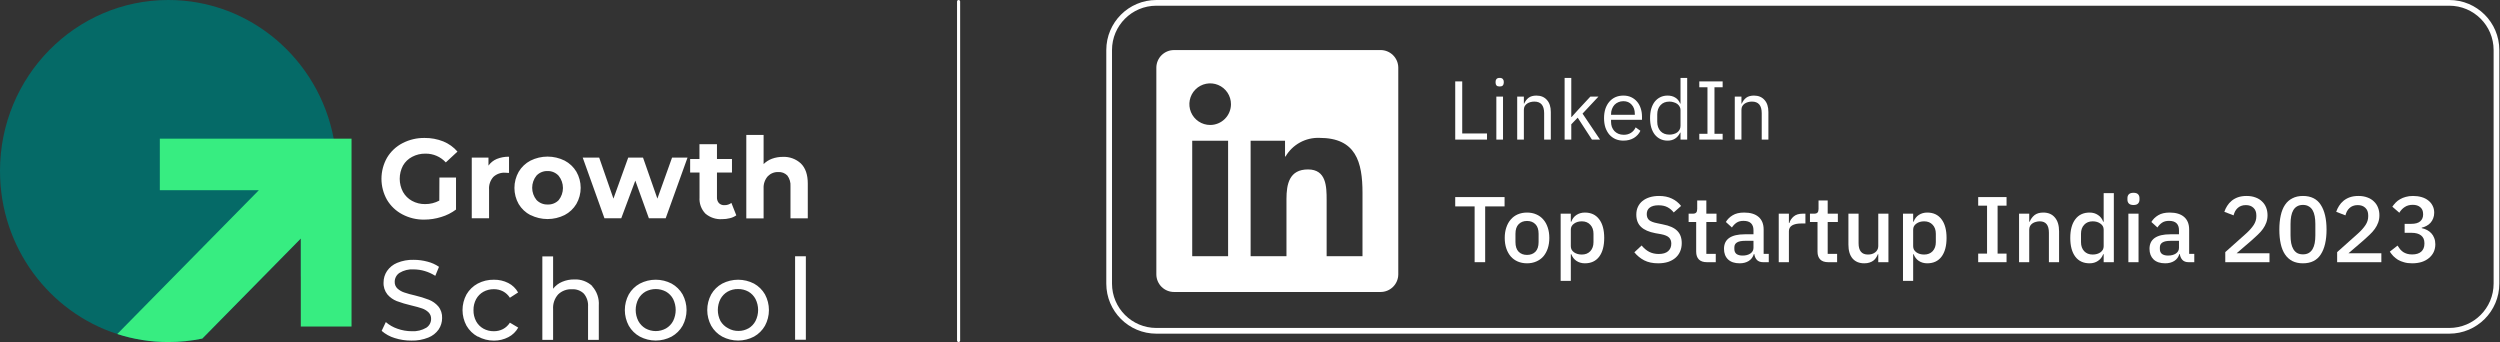 <svg width="402" height="55" viewBox="0 0 402 55" fill="none" xmlns="http://www.w3.org/2000/svg">
<rect x="0" y="0" width="402" height="55" fill="#333333" stroke="none"/>
<g clip-path="url(#clip0_6_3)">
<path d="M48.37 44.48V38.353L32.533 54.44C30.769 54.807 28.943 55 27.073 55C24.208 55 21.447 54.548 18.855 53.71C7.921 50.177 0 39.778 0 27.5C0 12.312 12.121 0 27.073 0C40.273 0 51.265 9.595 53.661 22.293C53.978 23.979 54.145 25.719 54.145 27.5C54.145 33.908 51.987 39.804 48.37 44.48Z" fill="#056A67"/>
<path d="M56.527 22.293V52.507H48.369V38.353L32.532 54.441C30.768 54.807 28.943 55 27.072 55C24.207 55 21.447 54.548 18.855 53.71L41.626 30.58H25.7V22.293H56.527Z" fill="#37ED81"/>
<path d="M70.657 28.549H73.327V33.696C72.61 34.233 71.804 34.639 70.946 34.893C70.066 35.17 69.148 35.311 68.226 35.313C66.996 35.334 65.781 35.044 64.693 34.468C63.672 33.932 62.819 33.123 62.228 32.13C61.645 31.1 61.338 29.936 61.338 28.751C61.338 27.566 61.645 26.401 62.228 25.372C62.821 24.372 63.68 23.56 64.71 23.028C65.81 22.453 67.036 22.163 68.276 22.183C69.306 22.17 70.328 22.36 71.286 22.742C72.161 23.099 72.941 23.659 73.561 24.376L71.686 26.116C71.271 25.663 70.766 25.304 70.203 25.061C69.64 24.818 69.033 24.697 68.42 24.706C67.675 24.691 66.938 24.866 66.278 25.215C65.66 25.534 65.146 26.025 64.799 26.63C64.454 27.282 64.274 28.008 64.274 28.745C64.274 29.483 64.454 30.209 64.799 30.86C65.139 31.466 65.642 31.964 66.251 32.298C66.9 32.653 67.631 32.832 68.37 32.818C69.161 32.823 69.941 32.631 70.64 32.258L70.657 28.549ZM79.876 25.562C80.504 25.31 81.175 25.186 81.851 25.198V27.805C81.539 27.805 81.328 27.772 81.222 27.772C80.878 27.751 80.533 27.8 80.208 27.917C79.883 28.033 79.585 28.214 79.331 28.449C79.084 28.724 78.896 29.047 78.777 29.398C78.658 29.749 78.612 30.121 78.641 30.491V35.095H75.859V25.344H78.546V26.63C78.882 26.157 79.343 25.787 79.876 25.562ZM85.306 34.597C84.519 34.191 83.86 33.573 83.403 32.812C82.955 32.022 82.719 31.129 82.719 30.219C82.719 29.31 82.955 28.416 83.403 27.626C83.858 26.859 84.517 26.235 85.306 25.825C86.159 25.401 87.097 25.181 88.049 25.181C89 25.181 89.938 25.401 90.791 25.825C91.574 26.233 92.229 26.85 92.683 27.609C93.135 28.398 93.373 29.292 93.373 30.202C93.373 31.113 93.135 32.007 92.683 32.795C92.229 33.555 91.574 34.172 90.791 34.58C89.938 35.003 89 35.224 88.049 35.224C87.097 35.224 86.159 35.003 85.306 34.58V34.597ZM89.835 32.186C90.28 31.631 90.523 30.94 90.523 30.228C90.523 29.515 90.28 28.824 89.835 28.27C89.61 28.021 89.334 27.824 89.027 27.692C88.72 27.559 88.388 27.495 88.054 27.503C87.722 27.492 87.391 27.551 87.083 27.678C86.775 27.804 86.498 27.994 86.268 28.236C85.819 28.789 85.574 29.48 85.574 30.194C85.574 30.908 85.819 31.599 86.268 32.152C86.498 32.393 86.776 32.583 87.084 32.709C87.391 32.835 87.722 32.895 88.054 32.885C88.383 32.9 88.711 32.846 89.018 32.725C89.325 32.605 89.603 32.421 89.835 32.186ZM110.553 25.344L107.043 35.095H104.339L102.158 29.042L99.899 35.095H97.195L93.701 25.344H96.349L98.642 31.939L101.017 25.344H103.398L105.707 31.939L108.066 25.344H110.553ZM118.398 34.625C118.09 34.841 117.745 34.997 117.38 35.084C116.963 35.191 116.535 35.243 116.106 35.24C115.133 35.302 114.174 34.983 113.43 34.351C113.098 34.007 112.843 33.598 112.68 33.149C112.517 32.699 112.45 32.221 112.484 31.744V27.738H110.976V25.562H112.473V23.184H115.288V25.562H117.702V27.738H115.288V31.704C115.263 32.05 115.375 32.392 115.599 32.656C115.717 32.772 115.857 32.862 116.011 32.92C116.166 32.978 116.331 33.002 116.495 32.991C116.896 32.999 117.288 32.871 117.608 32.628L118.398 34.625ZM128.779 26.284C129.521 27.011 129.892 28.087 129.892 29.512V35.106H127.11V29.959C127.156 29.338 126.976 28.722 126.604 28.225C126.415 28.03 126.187 27.879 125.934 27.783C125.681 27.686 125.41 27.646 125.141 27.665C124.832 27.654 124.524 27.707 124.237 27.822C123.949 27.936 123.689 28.11 123.472 28.331C123.234 28.598 123.052 28.909 122.934 29.247C122.817 29.585 122.767 29.943 122.787 30.3V35.123H120.006V21.696H122.787V26.384C123.172 26.003 123.633 25.709 124.139 25.523C124.694 25.322 125.28 25.221 125.87 25.226C126.4 25.2 126.93 25.28 127.43 25.462C127.929 25.643 128.388 25.923 128.779 26.284ZM63.458 54.356C62.689 54.124 61.978 53.731 61.371 53.204L62.039 51.788C62.581 52.259 63.208 52.62 63.886 52.851C64.63 53.121 65.415 53.259 66.206 53.26C67.025 53.31 67.84 53.115 68.548 52.7C68.786 52.548 68.982 52.338 69.117 52.09C69.252 51.842 69.323 51.563 69.322 51.279C69.329 51.082 69.296 50.886 69.223 50.703C69.15 50.52 69.04 50.354 68.899 50.217C68.6 49.932 68.243 49.718 67.853 49.59C67.441 49.444 66.851 49.282 66.095 49.103C65.315 48.924 64.547 48.694 63.797 48.415C63.22 48.188 62.706 47.823 62.3 47.352C61.86 46.803 61.638 46.109 61.677 45.405C61.676 44.753 61.87 44.116 62.234 43.576C62.635 42.994 63.195 42.541 63.847 42.272C64.698 41.919 65.614 41.751 66.534 41.78C67.276 41.779 68.015 41.877 68.732 42.071C69.396 42.236 70.025 42.518 70.59 42.905L69.995 44.353C69.467 44.019 68.896 43.759 68.298 43.581C67.725 43.411 67.132 43.323 66.534 43.319C65.729 43.261 64.926 43.457 64.237 43.878C63.998 44.036 63.803 44.251 63.669 44.504C63.535 44.757 63.466 45.04 63.469 45.327C63.462 45.525 63.497 45.722 63.572 45.906C63.647 46.089 63.759 46.254 63.903 46.39C64.214 46.673 64.579 46.888 64.977 47.022C65.546 47.215 66.125 47.376 66.712 47.503C67.484 47.685 68.242 47.919 68.982 48.203C69.553 48.43 70.062 48.791 70.468 49.254C70.905 49.787 71.127 50.466 71.091 51.156C71.09 51.806 70.896 52.441 70.534 52.98C70.118 53.57 69.537 54.024 68.865 54.284C68.006 54.627 67.086 54.791 66.162 54.765C65.244 54.775 64.332 54.637 63.458 54.356ZM76.81 54.127C76.064 53.719 75.442 53.113 75.013 52.376C74.594 51.604 74.374 50.738 74.374 49.858C74.374 48.979 74.594 48.113 75.013 47.341C75.443 46.607 76.064 46.005 76.81 45.601C77.612 45.177 78.508 44.964 79.414 44.98C80.216 44.965 81.01 45.145 81.728 45.506C82.395 45.842 82.946 46.372 83.308 47.028L81.99 47.878C81.715 47.441 81.332 47.084 80.877 46.843C80.42 46.611 79.914 46.495 79.403 46.502C78.821 46.495 78.246 46.638 77.734 46.916C77.239 47.192 76.832 47.603 76.56 48.102C76.27 48.645 76.125 49.254 76.137 49.87C76.123 50.493 76.269 51.109 76.56 51.66C76.832 52.159 77.239 52.57 77.734 52.846C78.245 53.126 78.82 53.269 79.403 53.26C79.914 53.267 80.42 53.15 80.877 52.919C81.332 52.677 81.715 52.32 81.99 51.884L83.331 52.678C82.966 53.334 82.416 53.868 81.751 54.211C81.036 54.585 80.242 54.777 79.436 54.77C78.526 54.778 77.629 54.549 76.832 54.105L76.81 54.127ZM95.214 46.015C95.593 46.434 95.884 46.925 96.068 47.46C96.253 47.994 96.328 48.561 96.288 49.126V54.653H94.558V49.321C94.615 48.561 94.375 47.809 93.89 47.224C93.639 46.977 93.338 46.786 93.009 46.663C92.679 46.541 92.327 46.49 91.977 46.513C91.569 46.489 91.161 46.55 90.778 46.693C90.395 46.835 90.045 47.056 89.751 47.341C89.466 47.66 89.247 48.033 89.108 48.439C88.968 48.844 88.911 49.274 88.939 49.702V54.653H87.209V41.226H88.939V46.429C89.319 45.938 89.819 45.555 90.391 45.316C91.01 45.053 91.677 44.924 92.349 44.935C92.876 44.909 93.403 44.989 93.899 45.171C94.395 45.353 94.85 45.632 95.237 45.993L95.214 46.015ZM102.887 54.127C102.144 53.72 101.527 53.114 101.106 52.376C100.69 51.603 100.473 50.737 100.473 49.858C100.473 48.979 100.69 48.114 101.106 47.341C101.528 46.606 102.144 46.004 102.887 45.601C103.676 45.191 104.552 44.977 105.44 44.977C106.329 44.977 107.204 45.191 107.994 45.601C108.731 46.007 109.343 46.609 109.763 47.341C110.179 48.114 110.397 48.979 110.397 49.858C110.397 50.737 110.179 51.603 109.763 52.376C109.343 53.111 108.731 53.716 107.994 54.127C107.206 54.542 106.33 54.759 105.44 54.759C104.551 54.759 103.674 54.542 102.887 54.127ZM107.093 52.812C107.579 52.529 107.976 52.115 108.239 51.615C108.509 51.066 108.65 50.461 108.65 49.847C108.65 49.234 108.509 48.629 108.239 48.079C107.976 47.583 107.578 47.172 107.093 46.893C106.585 46.622 106.018 46.479 105.443 46.479C104.868 46.479 104.301 46.622 103.793 46.893C103.309 47.175 102.91 47.585 102.642 48.079C102.364 48.627 102.219 49.233 102.219 49.847C102.219 50.462 102.364 51.068 102.642 51.615C102.91 52.112 103.308 52.527 103.793 52.812C104.299 53.091 104.866 53.238 105.443 53.238C106.02 53.238 106.587 53.091 107.093 52.812ZM116.133 54.127C115.392 53.72 114.778 53.114 114.359 52.376C113.943 51.603 113.725 50.737 113.725 49.858C113.725 48.979 113.943 48.114 114.359 47.341C114.778 46.607 115.393 46.004 116.133 45.601C116.925 45.193 117.801 44.98 118.69 44.98C119.579 44.98 120.455 45.193 121.246 45.601C121.981 46.008 122.591 46.61 123.01 47.341C123.426 48.114 123.644 48.979 123.644 49.858C123.644 50.737 123.426 51.603 123.01 52.376C122.592 53.111 121.982 53.716 121.246 54.127C120.457 54.542 119.58 54.759 118.69 54.759C117.799 54.759 116.922 54.542 116.133 54.127ZM120.345 52.812C120.83 52.529 121.225 52.114 121.486 51.615C121.761 51.067 121.905 50.461 121.905 49.847C121.905 49.233 121.761 48.627 121.486 48.079C121.225 47.584 120.829 47.172 120.345 46.893C119.834 46.611 119.259 46.468 118.676 46.479C118.093 46.467 117.517 46.61 117.007 46.893C116.519 47.173 116.119 47.584 115.85 48.079C115.572 48.627 115.427 49.233 115.427 49.847C115.427 50.462 115.572 51.068 115.85 51.615C116.145 52.118 116.578 52.525 117.096 52.79C117.603 53.082 118.18 53.229 118.765 53.215C119.327 53.216 119.879 53.069 120.367 52.79L120.345 52.812ZM127.85 41.204H129.581V54.63H127.85V41.204Z" fill="white"/>
<path d="M154.142 0.25V54.75" stroke="white" stroke-width="0.5" stroke-linecap="round"/>
<path d="M393.844 0.459H185.94C181.749 0.459 178.351 3.857 178.351 8.048V45.605C178.351 49.796 181.749 53.194 185.94 53.194H393.844C398.035 53.194 401.433 49.796 401.433 45.605V8.048C401.433 3.857 398.035 0.459 393.844 0.459Z" stroke="white" stroke-width="0.918"/>
<path d="M234 22.453V13.09H235.126V21.46H239.11V22.453H234ZM241.148 13.908C240.916 13.908 240.746 13.855 240.639 13.747C240.54 13.631 240.491 13.484 240.491 13.305V13.13C240.491 12.951 240.54 12.808 240.639 12.701C240.746 12.585 240.916 12.527 241.148 12.527C241.381 12.527 241.546 12.585 241.645 12.701C241.752 12.808 241.806 12.951 241.806 13.13V13.305C241.806 13.484 241.752 13.631 241.645 13.747C241.546 13.855 241.381 13.908 241.148 13.908ZM240.612 15.531H241.685V22.453H240.612V15.531ZM243.965 22.453V15.531H245.038V16.658H245.092C245.262 16.265 245.499 15.952 245.803 15.719C246.116 15.487 246.532 15.37 247.05 15.37C247.766 15.37 248.329 15.603 248.74 16.068C249.161 16.524 249.371 17.172 249.371 18.013V22.453H248.298V18.201C248.298 16.958 247.775 16.336 246.728 16.336C246.514 16.336 246.304 16.363 246.098 16.417C245.901 16.47 245.722 16.551 245.561 16.658C245.4 16.765 245.271 16.904 245.172 17.074C245.083 17.235 245.038 17.427 245.038 17.651V22.453H243.965ZM251.589 12.527H252.662V18.817H252.715L253.775 17.637L255.733 15.531H257.034L254.473 18.268L257.289 22.453H255.988L253.695 18.925L252.662 19.985V22.453H251.589V12.527ZM261.042 22.613C260.568 22.613 260.138 22.529 259.754 22.359C259.378 22.189 259.052 21.947 258.775 21.634C258.506 21.312 258.296 20.932 258.144 20.494C258.001 20.047 257.93 19.546 257.93 18.992C257.93 18.446 258.001 17.95 258.144 17.503C258.296 17.056 258.506 16.676 258.775 16.363C259.052 16.041 259.378 15.795 259.754 15.625C260.138 15.455 260.568 15.37 261.042 15.37C261.507 15.37 261.922 15.455 262.289 15.625C262.656 15.795 262.969 16.032 263.228 16.336C263.487 16.631 263.684 16.984 263.818 17.396C263.961 17.807 264.033 18.259 264.033 18.75V19.26H259.056V19.582C259.056 19.877 259.101 20.154 259.19 20.414C259.289 20.664 259.423 20.883 259.593 21.071C259.772 21.259 259.986 21.406 260.237 21.514C260.496 21.621 260.787 21.675 261.109 21.675C261.547 21.675 261.927 21.572 262.249 21.366C262.58 21.16 262.834 20.865 263.013 20.481L263.778 21.031C263.554 21.505 263.206 21.889 262.732 22.184C262.258 22.47 261.694 22.613 261.042 22.613ZM261.042 16.269C260.746 16.269 260.478 16.323 260.237 16.43C259.995 16.528 259.785 16.671 259.606 16.859C259.436 17.047 259.302 17.271 259.204 17.53C259.106 17.78 259.056 18.058 259.056 18.361V18.455H262.879V18.308C262.879 17.691 262.709 17.199 262.369 16.832C262.039 16.457 261.596 16.269 261.042 16.269ZM270.227 21.326H270.174C269.753 22.184 269.078 22.613 268.148 22.613C267.719 22.613 267.33 22.529 266.981 22.359C266.633 22.189 266.333 21.947 266.083 21.634C265.841 21.321 265.653 20.941 265.519 20.494C265.394 20.047 265.331 19.546 265.331 18.992C265.331 18.438 265.394 17.937 265.519 17.49C265.653 17.043 265.841 16.663 266.083 16.349C266.333 16.037 266.633 15.795 266.981 15.625C267.33 15.455 267.719 15.37 268.148 15.37C268.631 15.37 269.042 15.478 269.382 15.692C269.731 15.898 269.995 16.22 270.174 16.658H270.227V12.527H271.3V22.453H270.227V21.326ZM268.443 21.648C268.685 21.648 268.913 21.616 269.127 21.554C269.351 21.491 269.543 21.402 269.704 21.286C269.865 21.16 269.99 21.013 270.08 20.843C270.178 20.664 270.227 20.463 270.227 20.239V17.664C270.227 17.476 270.178 17.302 270.08 17.141C269.99 16.971 269.865 16.828 269.704 16.712C269.543 16.595 269.351 16.506 269.127 16.443C268.913 16.372 268.685 16.336 268.443 16.336C267.835 16.336 267.357 16.528 267.008 16.913C266.659 17.288 266.485 17.785 266.485 18.402V19.582C266.485 20.199 266.659 20.7 267.008 21.084C267.357 21.46 267.835 21.648 268.443 21.648ZM273.246 22.453V21.514H274.561V14.029H273.246V13.09H277.002V14.029H275.687V21.514H277.002V22.453H273.246ZM278.952 22.453V15.531H280.025V16.658H280.079C280.249 16.265 280.486 15.952 280.79 15.719C281.103 15.487 281.518 15.37 282.037 15.37C282.752 15.37 283.316 15.603 283.727 16.068C284.147 16.524 284.358 17.172 284.358 18.013V22.453H283.285V18.201C283.285 16.958 282.761 16.336 281.715 16.336C281.501 16.336 281.29 16.363 281.085 16.417C280.888 16.47 280.709 16.551 280.548 16.658C280.387 16.765 280.258 16.904 280.159 17.074C280.07 17.235 280.025 17.427 280.025 17.651V22.453H278.952Z" fill="white"/>
<path d="M238.815 33.19V42.16H237.12V33.19H234V31.69H241.935V33.19H238.815Z" fill="white"/>
<path d="M245.546 42.34C245.006 42.34 244.511 42.245 244.061 42.055C243.621 41.865 243.246 41.595 242.936 41.245C242.626 40.885 242.386 40.455 242.216 39.955C242.046 39.445 241.961 38.88 241.961 38.26C241.961 37.64 242.046 37.08 242.216 36.58C242.386 36.07 242.626 35.64 242.936 35.29C243.246 34.93 243.621 34.655 244.061 34.465C244.511 34.275 245.006 34.18 245.546 34.18C246.086 34.18 246.576 34.275 247.016 34.465C247.466 34.655 247.846 34.93 248.156 35.29C248.466 35.64 248.706 36.07 248.876 36.58C249.046 37.08 249.131 37.64 249.131 38.26C249.131 38.88 249.046 39.445 248.876 39.955C248.706 40.455 248.466 40.885 248.156 41.245C247.846 41.595 247.466 41.865 247.016 42.055C246.576 42.245 246.086 42.34 245.546 42.34ZM245.546 40.99C246.106 40.99 246.556 40.82 246.896 40.48C247.236 40.13 247.406 39.61 247.406 38.92V37.6C247.406 36.91 247.236 36.395 246.896 36.055C246.556 35.705 246.106 35.53 245.546 35.53C244.986 35.53 244.536 35.705 244.196 36.055C243.856 36.395 243.686 36.91 243.686 37.6V38.92C243.686 39.61 243.856 40.13 244.196 40.48C244.536 40.82 244.986 40.99 245.546 40.99Z" fill="white"/>
<path d="M250.953 34.36H252.588V35.65H252.663C252.833 35.18 253.108 34.82 253.488 34.57C253.878 34.31 254.333 34.18 254.853 34.18C255.843 34.18 256.608 34.54 257.148 35.26C257.688 35.97 257.958 36.97 257.958 38.26C257.958 39.55 257.688 40.555 257.148 41.275C256.608 41.985 255.843 42.34 254.853 42.34C254.333 42.34 253.878 42.21 253.488 41.95C253.108 41.69 252.833 41.33 252.663 40.87H252.588V45.16H250.953V34.36ZM254.358 40.93C254.928 40.93 255.383 40.75 255.723 40.39C256.063 40.02 256.233 39.535 256.233 38.935V37.585C256.233 36.985 256.063 36.505 255.723 36.145C255.383 35.775 254.928 35.59 254.358 35.59C253.858 35.59 253.438 35.715 253.098 35.965C252.758 36.205 252.588 36.525 252.588 36.925V39.595C252.588 39.995 252.758 40.32 253.098 40.57C253.438 40.81 253.858 40.93 254.358 40.93Z" fill="white"/>
<path d="M266.629 42.34C265.749 42.34 264.999 42.18 264.379 41.86C263.769 41.54 263.244 41.11 262.804 40.57L263.974 39.475C264.344 39.925 264.749 40.265 265.189 40.495C265.639 40.725 266.149 40.84 266.719 40.84C267.389 40.84 267.894 40.69 268.234 40.39C268.574 40.09 268.744 39.685 268.744 39.175C268.744 38.765 268.624 38.44 268.384 38.2C268.144 37.96 267.719 37.78 267.109 37.66L266.179 37.495C265.159 37.305 264.394 36.97 263.884 36.49C263.374 36.01 263.119 35.35 263.119 34.51C263.119 34.05 263.204 33.635 263.374 33.265C263.554 32.885 263.799 32.57 264.109 32.32C264.429 32.06 264.814 31.86 265.264 31.72C265.714 31.58 266.219 31.51 266.779 31.51C267.569 31.51 268.254 31.65 268.834 31.93C269.414 32.2 269.909 32.595 270.319 33.115L269.134 34.165C268.864 33.815 268.534 33.535 268.144 33.325C267.754 33.115 267.269 33.01 266.689 33.01C266.089 33.01 265.624 33.13 265.294 33.37C264.964 33.61 264.799 33.96 264.799 34.42C264.799 34.86 264.934 35.19 265.204 35.41C265.474 35.62 265.894 35.78 266.464 35.89L267.394 36.085C268.444 36.285 269.209 36.625 269.689 37.105C270.179 37.585 270.424 38.245 270.424 39.085C270.424 39.575 270.339 40.02 270.169 40.42C269.999 40.82 269.749 41.165 269.419 41.455C269.099 41.735 268.704 41.955 268.234 42.115C267.764 42.265 267.229 42.34 266.629 42.34Z" fill="white"/>
<path d="M274.47 42.16C273.9 42.16 273.47 42.015 273.18 41.725C272.89 41.425 272.745 41.005 272.745 40.465V35.695H271.53V34.36H272.19C272.46 34.36 272.645 34.3 272.745 34.18C272.855 34.06 272.91 33.865 272.91 33.595V32.23H274.38V34.36H276.015V35.695H274.38V40.825H275.895V42.16H274.47Z" fill="white"/>
<path d="M283.504 42.16C283.074 42.16 282.744 42.04 282.514 41.8C282.284 41.55 282.144 41.235 282.094 40.855H282.019C281.869 41.345 281.594 41.715 281.194 41.965C280.794 42.215 280.309 42.34 279.739 42.34C278.929 42.34 278.304 42.13 277.864 41.71C277.434 41.29 277.219 40.725 277.219 40.015C277.219 39.235 277.499 38.65 278.059 38.26C278.629 37.87 279.459 37.675 280.549 37.675H281.959V37.015C281.959 36.535 281.829 36.165 281.569 35.905C281.309 35.645 280.904 35.515 280.354 35.515C279.894 35.515 279.519 35.615 279.229 35.815C278.939 36.015 278.694 36.27 278.494 36.58L277.519 35.695C277.779 35.255 278.144 34.895 278.614 34.615C279.084 34.325 279.699 34.18 280.459 34.18C281.469 34.18 282.244 34.415 282.784 34.885C283.324 35.355 283.594 36.03 283.594 36.91V40.825H284.419V42.16H283.504ZM280.204 41.095C280.714 41.095 281.134 40.985 281.464 40.765C281.794 40.535 281.959 40.23 281.959 39.85V38.725H280.579C279.449 38.725 278.884 39.075 278.884 39.775V40.045C278.884 40.395 278.999 40.66 279.229 40.84C279.469 41.01 279.794 41.095 280.204 41.095Z" fill="white"/>
<path d="M286.021 42.16V34.36H287.656V35.86H287.731C287.841 35.46 288.071 35.11 288.421 34.81C288.771 34.51 289.256 34.36 289.876 34.36H290.311V35.935H289.666C289.016 35.935 288.516 36.04 288.166 36.25C287.826 36.46 287.656 36.77 287.656 37.18V42.16H286.021Z" fill="white"/>
<path d="M293.982 42.16C293.412 42.16 292.982 42.015 292.692 41.725C292.402 41.425 292.257 41.005 292.257 40.465V35.695H291.042V34.36H291.702C291.972 34.36 292.157 34.3 292.257 34.18C292.367 34.06 292.422 33.865 292.422 33.595V32.23H293.892V34.36H295.527V35.695H293.892V40.825H295.407V42.16H293.982Z" fill="white"/>
<path d="M302.025 40.87H301.965C301.895 41.06 301.8 41.245 301.68 41.425C301.57 41.605 301.425 41.765 301.245 41.905C301.075 42.035 300.865 42.14 300.615 42.22C300.375 42.3 300.095 42.34 299.775 42.34C298.965 42.34 298.335 42.08 297.885 41.56C297.445 41.04 297.225 40.295 297.225 39.325V34.36H298.86V39.115C298.86 40.325 299.36 40.93 300.36 40.93C300.57 40.93 300.775 40.905 300.975 40.855C301.175 40.795 301.35 40.71 301.5 40.6C301.66 40.49 301.785 40.35 301.875 40.18C301.975 40.01 302.025 39.81 302.025 39.58V34.36H303.66V42.16H302.025V40.87Z" fill="white"/>
<path d="M306.001 34.36H307.636V35.65H307.711C307.881 35.18 308.156 34.82 308.536 34.57C308.926 34.31 309.381 34.18 309.901 34.18C310.891 34.18 311.656 34.54 312.196 35.26C312.736 35.97 313.006 36.97 313.006 38.26C313.006 39.55 312.736 40.555 312.196 41.275C311.656 41.985 310.891 42.34 309.901 42.34C309.381 42.34 308.926 42.21 308.536 41.95C308.156 41.69 307.881 41.33 307.711 40.87H307.636V45.16H306.001V34.36ZM309.406 40.93C309.976 40.93 310.431 40.75 310.771 40.39C311.111 40.02 311.281 39.535 311.281 38.935V37.585C311.281 36.985 311.111 36.505 310.771 36.145C310.431 35.775 309.976 35.59 309.406 35.59C308.906 35.59 308.486 35.715 308.146 35.965C307.806 36.205 307.636 36.525 307.636 36.925V39.595C307.636 39.995 307.806 40.32 308.146 40.57C308.486 40.81 308.906 40.93 309.406 40.93Z" fill="white"/>
<path d="M318.093 42.16V40.78H319.518V33.07H318.093V31.69H322.653V33.07H321.213V40.78H322.653V42.16H318.093Z" fill="white"/>
<path d="M324.664 42.16V34.36H326.299V35.65H326.374C326.544 35.23 326.799 34.88 327.139 34.6C327.489 34.32 327.964 34.18 328.564 34.18C329.364 34.18 329.984 34.445 330.424 34.975C330.874 35.495 331.099 36.24 331.099 37.21V42.16H329.464V37.42C329.464 36.2 328.974 35.59 327.994 35.59C327.784 35.59 327.574 35.62 327.364 35.68C327.164 35.73 326.984 35.81 326.824 35.92C326.664 36.03 326.534 36.17 326.434 36.34C326.344 36.51 326.299 36.71 326.299 36.94V42.16H324.664Z" fill="white"/>
<path d="M338.27 40.87H338.195C338.025 41.33 337.745 41.69 337.355 41.95C336.975 42.21 336.525 42.34 336.005 42.34C335.015 42.34 334.25 41.985 333.71 41.275C333.17 40.555 332.9 39.55 332.9 38.26C332.9 36.97 333.17 35.97 333.71 35.26C334.25 34.54 335.015 34.18 336.005 34.18C336.525 34.18 336.975 34.31 337.355 34.57C337.745 34.82 338.025 35.18 338.195 35.65H338.27V31.06H339.905V42.16H338.27V40.87ZM336.5 40.93C337 40.93 337.42 40.81 337.76 40.57C338.1 40.32 338.27 39.995 338.27 39.595V36.925C338.27 36.525 338.1 36.205 337.76 35.965C337.42 35.715 337 35.59 336.5 35.59C335.93 35.59 335.475 35.775 335.135 36.145C334.795 36.505 334.625 36.985 334.625 37.585V38.935C334.625 39.535 334.795 40.02 335.135 40.39C335.475 40.75 335.93 40.93 336.5 40.93Z" fill="white"/>
<path d="M343.067 32.965C342.727 32.965 342.477 32.885 342.317 32.725C342.167 32.565 342.092 32.36 342.092 32.11V31.855C342.092 31.605 342.167 31.4 342.317 31.24C342.477 31.08 342.727 31 343.067 31C343.407 31 343.652 31.08 343.802 31.24C343.952 31.4 344.027 31.605 344.027 31.855V32.11C344.027 32.36 343.952 32.565 343.802 32.725C343.652 32.885 343.407 32.965 343.067 32.965ZM342.242 34.36H343.877V42.16H342.242V34.36Z" fill="white"/>
<path d="M351.926 42.16C351.496 42.16 351.166 42.04 350.936 41.8C350.706 41.55 350.566 41.235 350.516 40.855H350.441C350.291 41.345 350.016 41.715 349.616 41.965C349.216 42.215 348.731 42.34 348.161 42.34C347.351 42.34 346.726 42.13 346.286 41.71C345.856 41.29 345.641 40.725 345.641 40.015C345.641 39.235 345.921 38.65 346.481 38.26C347.051 37.87 347.881 37.675 348.971 37.675H350.381V37.015C350.381 36.535 350.251 36.165 349.991 35.905C349.731 35.645 349.326 35.515 348.776 35.515C348.316 35.515 347.941 35.615 347.651 35.815C347.361 36.015 347.116 36.27 346.916 36.58L345.941 35.695C346.201 35.255 346.566 34.895 347.036 34.615C347.506 34.325 348.121 34.18 348.881 34.18C349.891 34.18 350.666 34.415 351.206 34.885C351.746 35.355 352.016 36.03 352.016 36.91V40.825H352.841V42.16H351.926ZM348.626 41.095C349.136 41.095 349.556 40.985 349.886 40.765C350.216 40.535 350.381 40.23 350.381 39.85V38.725H349.001C347.871 38.725 347.306 39.075 347.306 39.775V40.045C347.306 40.395 347.421 40.66 347.651 40.84C347.891 41.01 348.216 41.095 348.626 41.095Z" fill="white"/>
<path d="M364.934 42.16H357.824V40.54L361.169 37.555C361.699 37.075 362.104 36.62 362.384 36.19C362.674 35.75 362.819 35.29 362.819 34.81V34.615C362.819 34.105 362.664 33.705 362.354 33.415C362.054 33.125 361.644 32.98 361.124 32.98C360.834 32.98 360.579 33.025 360.359 33.115C360.149 33.195 359.964 33.31 359.804 33.46C359.644 33.61 359.509 33.785 359.399 33.985C359.299 34.185 359.219 34.4 359.159 34.63L357.674 34.06C357.784 33.73 357.934 33.415 358.124 33.115C358.314 32.805 358.554 32.53 358.844 32.29C359.134 32.05 359.474 31.86 359.864 31.72C360.264 31.58 360.729 31.51 361.259 31.51C361.789 31.51 362.264 31.59 362.684 31.75C363.104 31.9 363.454 32.115 363.734 32.395C364.024 32.665 364.244 32.99 364.394 33.37C364.544 33.75 364.619 34.165 364.619 34.615C364.619 35.035 364.554 35.425 364.424 35.785C364.294 36.145 364.114 36.485 363.884 36.805C363.654 37.125 363.384 37.43 363.074 37.72C362.774 38.01 362.454 38.305 362.114 38.605L359.654 40.72H364.934V42.16Z" fill="white"/>
<path d="M370.313 42.34C369.663 42.34 369.098 42.22 368.618 41.98C368.138 41.73 367.743 41.375 367.433 40.915C367.123 40.455 366.893 39.89 366.743 39.22C366.593 38.55 366.518 37.785 366.518 36.925C366.518 36.075 366.593 35.315 366.743 34.645C366.893 33.965 367.123 33.395 367.433 32.935C367.743 32.475 368.138 32.125 368.618 31.885C369.098 31.635 369.663 31.51 370.313 31.51C371.613 31.51 372.568 31.985 373.178 32.935C373.798 33.885 374.108 35.215 374.108 36.925C374.108 38.635 373.798 39.965 373.178 40.915C372.568 41.865 371.613 42.34 370.313 42.34ZM370.313 40.9C370.673 40.9 370.978 40.83 371.228 40.69C371.488 40.54 371.698 40.33 371.858 40.06C372.018 39.79 372.133 39.47 372.203 39.1C372.273 38.72 372.308 38.3 372.308 37.84V36.01C372.308 35.55 372.273 35.135 372.203 34.765C372.133 34.385 372.018 34.06 371.858 33.79C371.698 33.52 371.488 33.315 371.228 33.175C370.978 33.025 370.673 32.95 370.313 32.95C369.953 32.95 369.643 33.025 369.383 33.175C369.133 33.315 368.928 33.52 368.768 33.79C368.608 34.06 368.493 34.385 368.423 34.765C368.353 35.135 368.318 35.55 368.318 36.01V37.84C368.318 38.3 368.353 38.72 368.423 39.1C368.493 39.47 368.608 39.79 368.768 40.06C368.928 40.33 369.133 40.54 369.383 40.69C369.643 40.83 369.953 40.9 370.313 40.9Z" fill="white"/>
<path d="M382.922 42.16H375.812V40.54L379.157 37.555C379.687 37.075 380.092 36.62 380.372 36.19C380.662 35.75 380.807 35.29 380.807 34.81V34.615C380.807 34.105 380.652 33.705 380.342 33.415C380.042 33.125 379.632 32.98 379.112 32.98C378.822 32.98 378.567 33.025 378.347 33.115C378.137 33.195 377.952 33.31 377.792 33.46C377.632 33.61 377.497 33.785 377.387 33.985C377.287 34.185 377.207 34.4 377.147 34.63L375.662 34.06C375.772 33.73 375.922 33.415 376.112 33.115C376.302 32.805 376.542 32.53 376.832 32.29C377.122 32.05 377.462 31.86 377.852 31.72C378.252 31.58 378.717 31.51 379.247 31.51C379.777 31.51 380.252 31.59 380.672 31.75C381.092 31.9 381.442 32.115 381.722 32.395C382.012 32.665 382.232 32.99 382.382 33.37C382.532 33.75 382.607 34.165 382.607 34.615C382.607 35.035 382.542 35.425 382.412 35.785C382.282 36.145 382.102 36.485 381.872 36.805C381.642 37.125 381.372 37.43 381.062 37.72C380.762 38.01 380.442 38.305 380.102 38.605L377.642 40.72H382.922V42.16Z" fill="white"/>
<path d="M387.731 35.995C388.381 35.995 388.861 35.86 389.171 35.59C389.481 35.31 389.636 34.955 389.636 34.525V34.42C389.636 33.94 389.486 33.575 389.186 33.325C388.886 33.065 388.481 32.935 387.971 32.935C387.471 32.935 387.046 33.05 386.696 33.28C386.346 33.5 386.051 33.81 385.811 34.21L384.686 33.235C384.846 33.005 385.026 32.785 385.226 32.575C385.426 32.365 385.661 32.185 385.931 32.035C386.201 31.875 386.506 31.75 386.846 31.66C387.186 31.56 387.576 31.51 388.016 31.51C388.506 31.51 388.961 31.57 389.381 31.69C389.801 31.81 390.161 31.99 390.461 32.23C390.761 32.46 390.996 32.745 391.166 33.085C391.336 33.415 391.421 33.79 391.421 34.21C391.421 34.54 391.366 34.84 391.256 35.11C391.156 35.38 391.011 35.62 390.821 35.83C390.641 36.03 390.426 36.195 390.176 36.325C389.936 36.455 389.681 36.55 389.411 36.61V36.685C389.711 36.745 389.991 36.845 390.251 36.985C390.521 37.115 390.756 37.29 390.956 37.51C391.156 37.72 391.311 37.975 391.421 38.275C391.541 38.565 391.601 38.9 391.601 39.28C391.601 39.74 391.511 40.16 391.331 40.54C391.151 40.91 390.896 41.23 390.566 41.5C390.246 41.77 389.856 41.98 389.396 42.13C388.936 42.27 388.426 42.34 387.866 42.34C387.376 42.34 386.946 42.285 386.576 42.175C386.206 42.075 385.876 41.94 385.586 41.77C385.306 41.59 385.056 41.39 384.836 41.17C384.626 40.94 384.441 40.705 384.281 40.465L385.526 39.49C385.656 39.7 385.791 39.895 385.931 40.075C386.081 40.245 386.246 40.395 386.426 40.525C386.616 40.645 386.826 40.74 387.056 40.81C387.296 40.88 387.566 40.915 387.866 40.915C388.506 40.915 388.996 40.765 389.336 40.465C389.676 40.155 389.846 39.73 389.846 39.19V39.085C389.846 38.545 389.666 38.135 389.306 37.855C388.946 37.575 388.436 37.435 387.776 37.435H386.666V35.995H387.731Z" fill="white"/>
<path d="M219.088 41.196H213.323V32.169C213.323 30.017 213.285 27.245 210.326 27.245C207.323 27.245 206.864 29.591 206.864 32.012V41.196H201.1V22.632H206.633V25.169H206.711C207.265 24.222 208.065 23.443 209.026 22.915C209.988 22.387 211.074 22.13 212.171 22.17C218.013 22.17 219.09 26.013 219.09 31.013L219.088 41.196ZM194.596 20.095C193.934 20.095 193.288 19.899 192.738 19.531C192.187 19.164 191.759 18.641 191.505 18.03C191.252 17.419 191.186 16.746 191.315 16.098C191.444 15.449 191.762 14.852 192.23 14.385C192.697 13.917 193.293 13.598 193.942 13.469C194.591 13.34 195.264 13.406 195.875 13.659C196.486 13.912 197.009 14.341 197.376 14.891C197.744 15.441 197.94 16.087 197.94 16.749C197.941 17.188 197.854 17.623 197.686 18.029C197.518 18.435 197.272 18.804 196.961 19.114C196.651 19.425 196.282 19.672 195.876 19.84C195.47 20.008 195.035 20.095 194.596 20.095ZM197.478 41.196H191.708V22.632H197.478V41.196ZM221.961 8.051H188.812C188.059 8.043 187.334 8.334 186.796 8.859C186.258 9.385 185.95 10.103 185.941 10.855V44.144C185.95 44.897 186.257 45.615 186.795 46.142C187.334 46.668 188.059 46.959 188.812 46.951H221.961C222.716 46.96 223.443 46.67 223.983 46.144C224.523 45.617 224.833 44.898 224.843 44.144V10.853C224.833 10.099 224.523 9.38 223.983 8.855C223.442 8.329 222.715 8.039 221.961 8.049" fill="white"/>
</g>
<defs>
<clipPath id="clip0_6_3">
<rect width="402" height="55" fill="white"/>
</clipPath>
</defs>
</svg>
